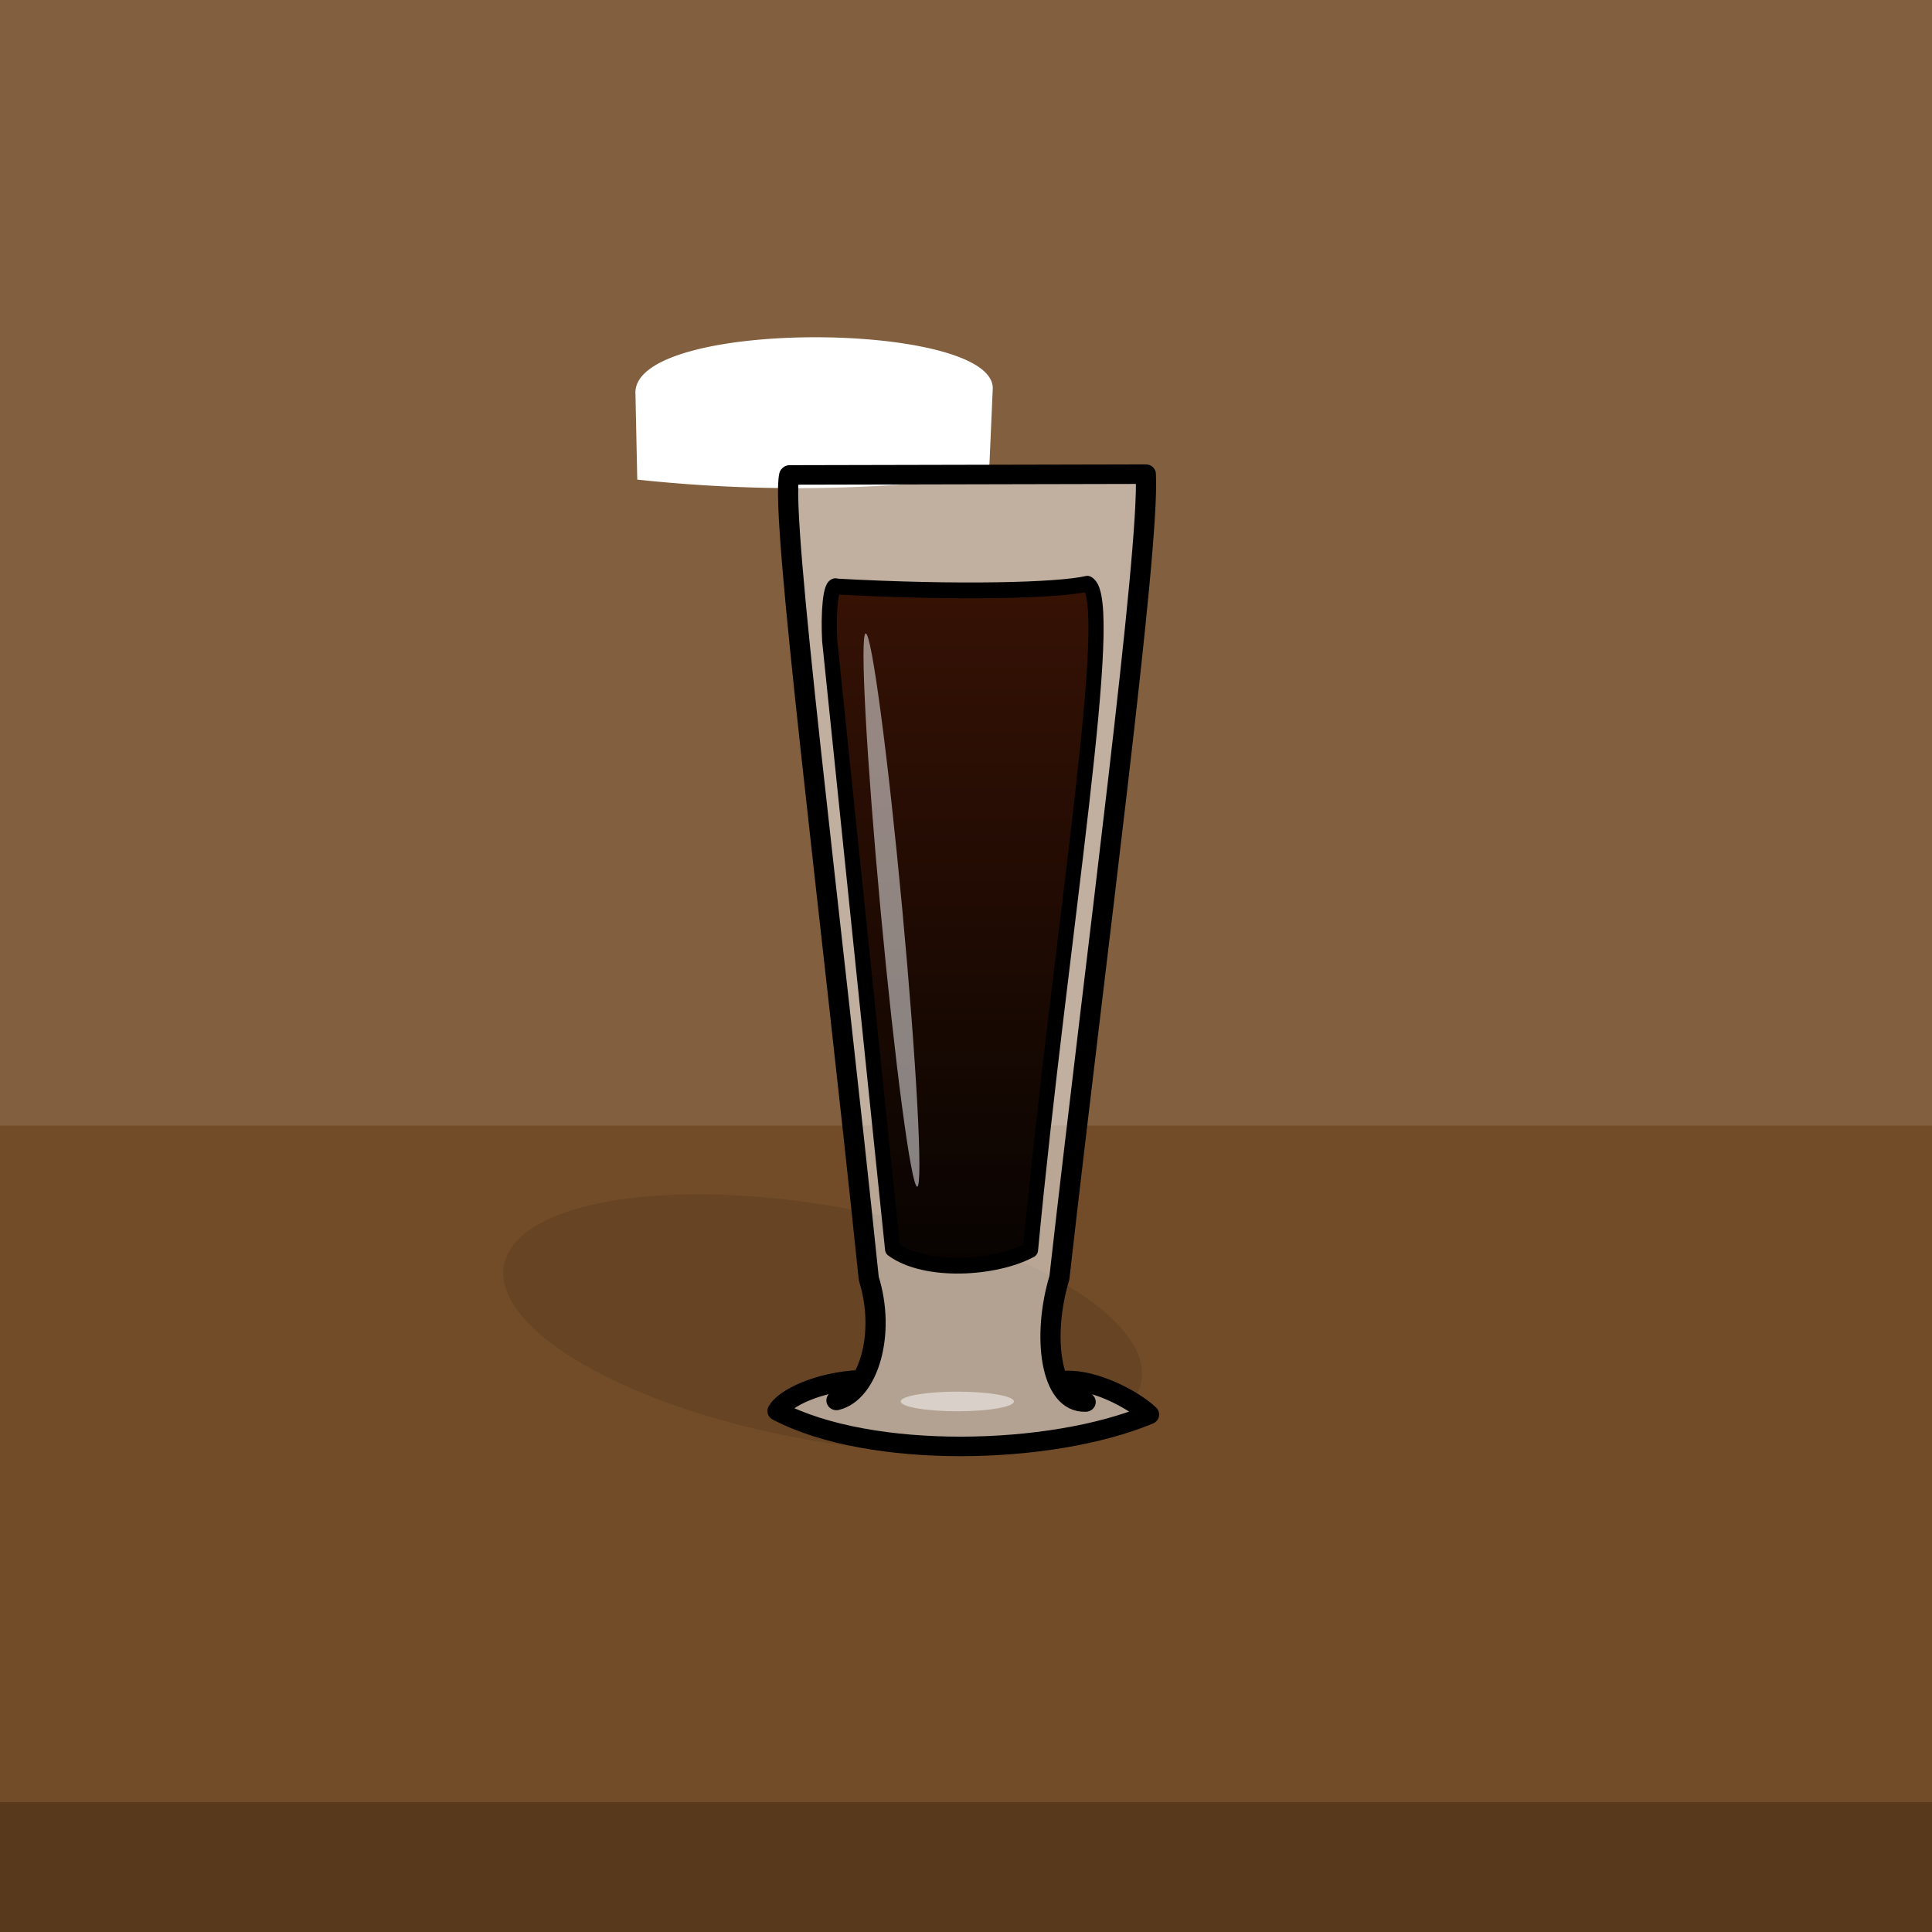 <svg xmlns="http://www.w3.org/2000/svg" id="g" width="512" height="512"><style>@keyframes g-u-fgts{0%{transform:translate(250.0px,226.3px) rotate(0deg) scale(1,1);;animation-timing-function:cubic-bezier(.42,0,.58,1)}26%,70%{transform:translate(250.0px,226.3px) rotate(0deg) scale(1,1.15);;animation-timing-function:cubic-bezier(.42,0,.58,1)}50%{transform:translate(250.0px,226.3px) rotate(0deg) scale(1,1.1);;animation-timing-function:cubic-bezier(.42,0,.58,1)}to{transform:translate(250.0px,226.3px) rotate(0deg) scale(1,1);}}@keyframes b2t{0%{transform:translate(252.4px,350.7px)}60%{transform:translate(252.1px,335.5px)}to{transform:translate(240.9px,176.6px)}}@keyframes b2c{0%,60%,to{opacity:0}90%{opacity:1}}@keyframes b1t{0%{transform:translate(256px,350.7px)}40%,to{transform:translate(265.4px,180px)}}@keyframes b1c{0%,40%,to{opacity:0}30%{opacity:1}}@keyframes b3t{0%{transform:translate(257.5px,326.9px)}28%{transform:translate(252.3px,328.1px)}68%,to{transform:translate(249.2px,174.1px)}}@keyframes b3c{0%,28%,68%,to{opacity:0}58%{opacity:1}}</style><defs><linearGradient id="gf" x1=".5" x2=".5" y1="0" y2="1" gradientUnits="objectBoundingBox" spreadMethod="pad"><stop id="gf-0" offset="0%" stop-color="#371205"/><stop id="g1-1" offset="100%" stop-color="#070301"/></linearGradient></defs><g id="g-u-bg"><rect id="r10" width="512" height="512" fill="#825f3f"/><rect id="r11" width="512" height="213.7" fill="#724c28" transform="translate(0 298.3)"/><rect id="r12" width="512" height="213.7" fill="#58391c" transform="matrix(1 0 0 .161 0 477.6)"/></g><ellipse id="g-u-sw" fill="#050505" fill-opacity=".1" rx="73.2" ry="22.8" transform="matrix(1.154 .21 -.244 1.34 218 350.7)"/><g style="animation:g-u-fgts 5000ms linear infinite normal forwards" transform="rotate(-.2 54708 -60181.4)"><g id="g-u-fg" transform="translate(-250.6 -219.4)"><path id="j-p" fill="#fff" stroke-linecap="round" stroke-linejoin="round" stroke-width="1" d="m208.9 133.2c-1.3-20 94.5-19 94.7-1.3l-1.1 23a399.2 399.2 0 0 1-93.2.7l-.4-22.4Z" transform="matrix(1 0 0 1.01 0 -1.4)"/></g></g><g id="g-u-p" transform="matrix(1.004 0 0 .997 -1 .7)"><path id="g-u-og2" fill="#fff" fill-opacity=".5" stroke="#000" stroke-linecap="round" stroke-linejoin="round" stroke-width="5" d="m212.4 130 88.2-.2c1 19.6-12.3 122.5-21.4 205.8-4.4 15-2.2 32.2 6.5 31.8l-4.8-5.5c6.9-.3 16.4 4.7 20.5 8.7-24.3 10.5-69 11.6-92-.9 1.7-3.2 10-7.5 20.5-8L224 367c7.9-2 12.3-17.1 8-31.2-9.6-95.9-22-195.4-19.7-205.7Z" transform="matrix(1.066 0 0 1.038 -17 -9.4)"/><path id="g-u-ig" fill="url(#gf)" stroke="#000" stroke-linecap="round" stroke-linejoin="round" stroke-width="4" d="M221.5 167.3c32.3 1.7 58.8 1 66.2-.7 8.1 3.4-7.2 89.3-15 168.3-9.3 4.8-27.7 5.9-36.4-.2L219.7 181c-.4-6.8.2-14.7 1.8-13.7Z" transform="matrix(1 0 0 1.052 .3 -20.8)"/><ellipse id="ke3" fill="#fff" stroke-width="0" opacity=".5" rx="4" ry="22.3" transform="matrix(.713 -.066 .305 3.297 236.3 241.2)"/></g><g style="animation:b2t 5000ms linear infinite normal forwards" transform="translate(252.5 350.7)"><g opacity="0" style="animation:b2c 5000ms linear infinite normal forwards" transform="matrix(2.036 0 0 2.1 -199.3 -517)"><circle id="ke15" r="3.4" fill="none" stroke="rgba(255,255,255,0.5)" stroke-width="1.5" transform="matrix(.568 0 0 .563 100.6 250.2)"/><circle id="ke16" r="3.4" fill="none" stroke="rgba(255,255,255,0.5)" stroke-width="1.5" transform="matrix(.568 0 0 .563 94 244.9)"/><circle id="ke17" r="3.4" fill="none" stroke="rgba(255,255,255,0.5)" stroke-width="1.5" transform="matrix(.568 0 0 .563 101.8 242.2)"/></g></g><g style="animation:b1t 5000ms linear infinite normal forwards" transform="translate(256 350.7)"><g opacity="0" style="animation:b1c 5000ms linear infinite normal forwards" transform="matrix(1.651 0 0 1.588 -161.6 -390.9)"><circle id="ke18" r="3.4" fill="none" stroke="rgba(255,255,255,0.5)" stroke-width="1.5" transform="matrix(.568 0 0 .563 100.6 250.2)"/><circle id="ke19" r="3.4" fill="none" stroke="rgba(255,255,255,0.5)" stroke-width="1.5" transform="matrix(.568 0 0 .563 94 244.9)"/><circle id="ke20" r="3.4" fill="none" stroke="rgba(255,255,255,0.5)" stroke-width="1.5" transform="matrix(.568 0 0 .563 101.8 242.2)"/></g></g><g style="animation:b3t 5000ms linear infinite normal forwards" transform="translate(257.6 326.9)"><g opacity="0" style="animation:b3c 5000ms linear infinite normal forwards" transform="matrix(2.036 0 0 2.1 -199.3 -517)"><circle id="ke21" r="3.4" fill="none" stroke="rgba(255,255,255,0.5)" stroke-width="1.5" transform="matrix(.568 0 0 .563 95.7 255)"/><circle id="ke22" r="3.4" fill="none" stroke="rgba(255,255,255,0.5)" stroke-width="1.5" transform="matrix(.568 0 0 .563 94 244.9)"/></g></g><ellipse id="g-u-r" fill="#fff" stroke-width="0" opacity=".5" rx="15" ry="2.6" transform="translate(253.7 371.4)"/></svg>